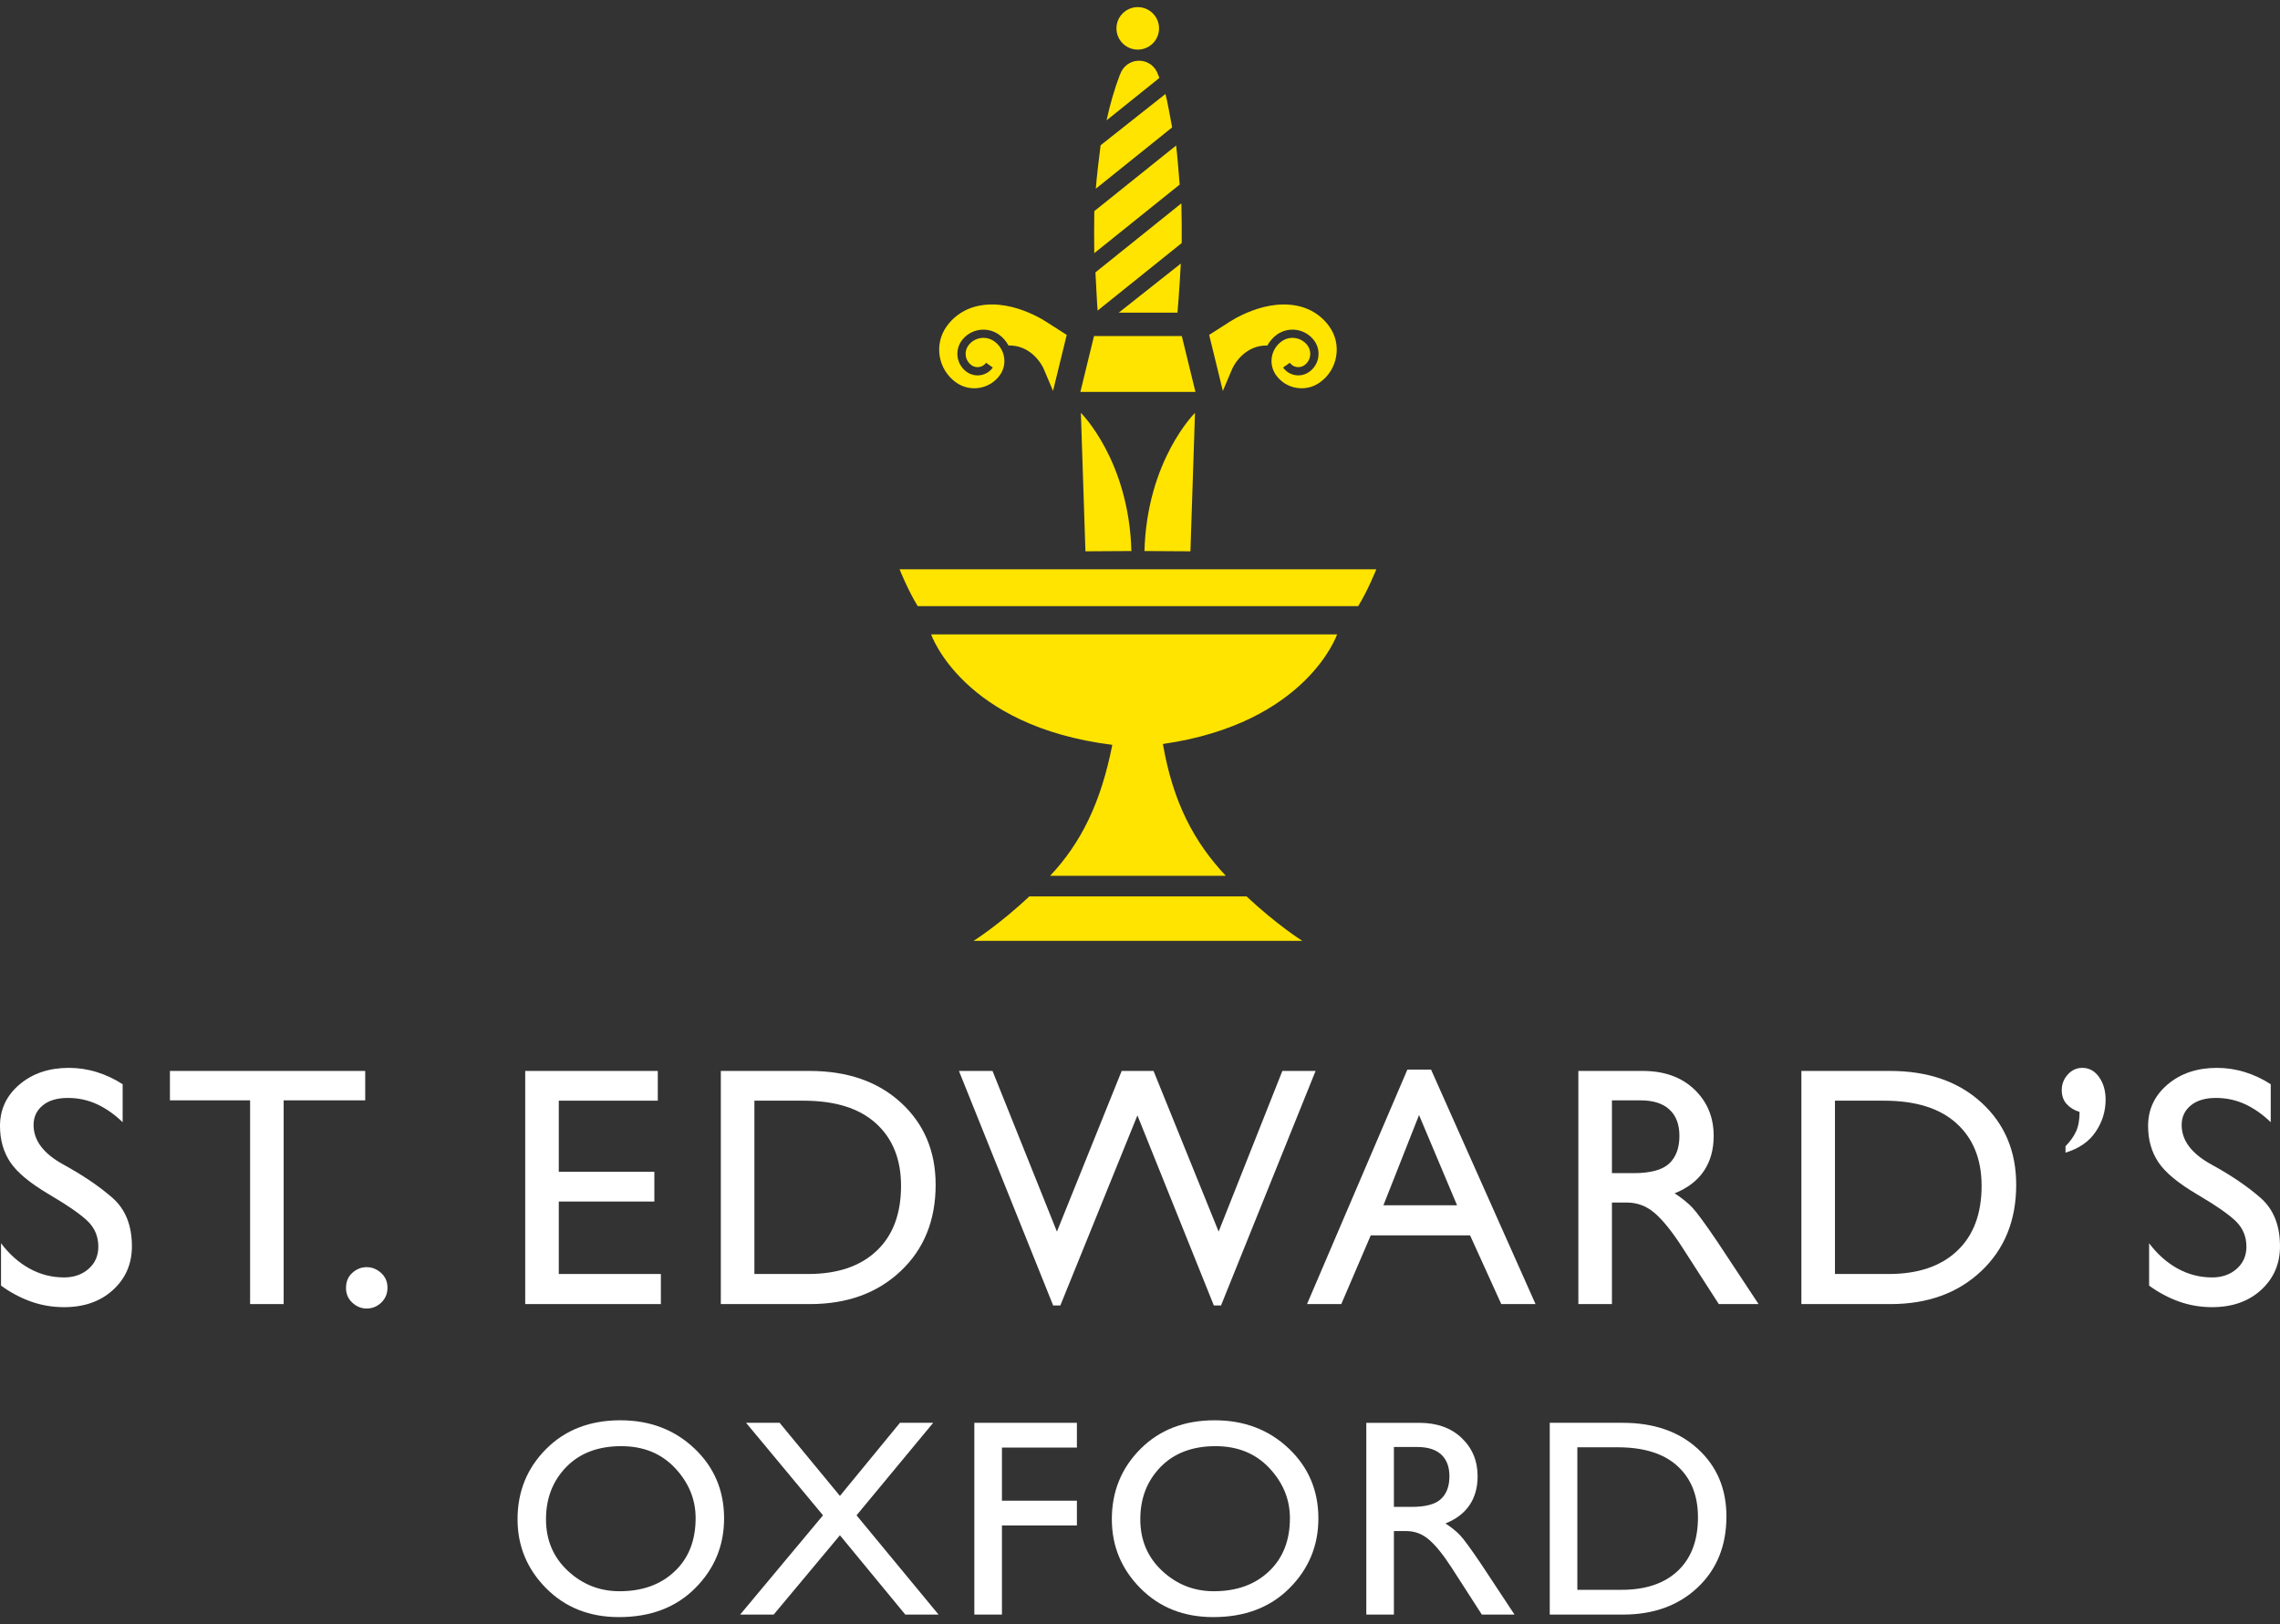<?xml version="1.0" standalone="no"?>
<!-- Generator: Adobe Fireworks 10, Export SVG Extension by Aaron Beall (http://fireworks.abeall.com) . Version: 0.6.1  -->
<!DOCTYPE svg PUBLIC "-//W3C//DTD SVG 1.1//EN" "http://www.w3.org/Graphics/SVG/1.1/DTD/svg11.dtd">
<svg id="Untitled-Page%201" viewBox="0 0 160 114" style="background-color:#ffffff00" version="1.1"
	xmlns="http://www.w3.org/2000/svg" xmlns:xlink="http://www.w3.org/1999/xlink" xml:space="preserve"
	x="0px" y="0px" width="160px" height="114px"
>
	<rect x="0" y="0" width="160" height="114" fill="#333333" stroke="none"/>
	<g id="Layer%201">
		<g>
			<path d="M 8.607 76.102 L 8.607 78.766 C 8.046 78.222 7.449 77.802 6.817 77.506 C 6.182 77.211 5.498 77.061 4.76 77.061 C 4.007 77.061 3.418 77.238 2.993 77.589 C 2.569 77.942 2.356 78.398 2.356 78.958 C 2.356 80.045 3.05 80.968 4.436 81.729 C 5.822 82.489 6.972 83.268 7.886 84.068 C 8.8 84.867 9.257 86.003 9.257 87.475 C 9.257 88.707 8.815 89.727 7.934 90.534 C 7.052 91.342 5.907 91.746 4.495 91.746 C 3.678 91.746 2.901 91.613 2.163 91.349 C 1.427 91.085 0.73 90.713 0.072 90.234 L 0.072 87.26 C 0.649 88.027 1.314 88.618 2.068 89.034 C 2.821 89.45 3.631 89.659 4.495 89.659 C 5.185 89.659 5.758 89.459 6.216 89.058 C 6.673 88.658 6.9 88.139 6.9 87.499 C 6.9 86.795 6.656 86.204 6.167 85.723 C 5.678 85.243 4.768 84.612 3.439 83.828 C 2.108 83.044 1.202 82.293 0.722 81.573 C 0.241 80.852 0 80.005 0 79.029 C 0 77.862 0.457 76.89 1.371 76.115 C 2.284 75.339 3.439 74.951 4.832 74.951 C 5.506 74.951 6.163 75.05 6.804 75.251 C 7.445 75.451 8.046 75.734 8.607 76.102 L 8.607 76.102 Z" fill="#ffffff"/>
			<path d="M 25.629 75.166 L 25.629 77.23 L 19.906 77.23 L 19.906 91.529 L 17.551 91.529 L 17.551 77.23 L 11.925 77.23 L 11.925 75.166 L 25.629 75.166 Z" fill="#ffffff"/>
			<path d="M 26.759 91.422 C 26.471 91.701 26.126 91.842 25.726 91.842 C 25.356 91.842 25.023 91.705 24.727 91.434 C 24.431 91.162 24.282 90.818 24.282 90.402 C 24.282 89.954 24.431 89.599 24.727 89.335 C 25.023 89.071 25.356 88.938 25.726 88.938 C 26.109 88.938 26.45 89.075 26.746 89.346 C 27.043 89.618 27.192 89.962 27.192 90.378 C 27.192 90.794 27.047 91.142 26.759 91.422 L 26.759 91.422 Z" fill="#ffffff"/>
			<path d="M 46.161 75.166 L 46.161 77.253 L 39.213 77.253 L 39.213 82.244 L 45.92 82.244 L 45.92 84.332 L 39.213 84.332 L 39.213 89.418 L 46.377 89.418 L 46.377 91.529 L 36.857 91.529 L 36.857 75.166 L 46.161 75.166 Z" fill="#ffffff"/>
			<path d="M 56.811 75.166 C 59.473 75.166 61.611 75.91 63.231 77.398 C 64.849 78.885 65.659 80.805 65.659 83.156 C 65.659 85.652 64.842 87.671 63.206 89.214 C 61.572 90.759 59.448 91.53 56.836 91.53 L 50.584 91.53 L 50.584 75.166 L 56.811 75.166 ZM 56.715 89.418 C 58.766 89.418 60.366 88.878 61.511 87.798 C 62.658 86.719 63.231 85.196 63.231 83.228 C 63.231 81.373 62.645 79.914 61.475 78.85 C 60.305 77.785 58.606 77.254 56.379 77.254 L 52.94 77.254 L 52.94 89.418 L 56.715 89.418 Z" fill="#ffffff"/>
			<path d="M 69.65 75.166 L 74.17 86.443 L 78.714 75.166 L 80.95 75.166 L 85.518 86.443 L 89.99 75.166 L 92.322 75.166 L 85.686 91.626 L 85.182 91.626 L 79.819 78.286 L 74.41 91.626 L 73.906 91.626 L 67.294 75.166 L 69.65 75.166 Z" fill="#ffffff"/>
			<path d="M 100.424 75.071 L 107.757 91.53 L 105.353 91.53 L 103.164 86.707 L 96.193 86.707 L 94.125 91.53 L 91.721 91.53 L 98.764 75.071 L 100.424 75.071 ZM 97.082 84.596 L 102.25 84.596 L 99.582 78.262 L 97.082 84.596 Z" fill="#ffffff"/>
			<path d="M 115.281 75.166 C 116.788 75.166 117.994 75.599 118.9 76.462 C 119.806 77.326 120.258 78.414 120.258 79.725 C 120.258 80.685 120.03 81.504 119.573 82.184 C 119.116 82.864 118.43 83.388 117.518 83.756 C 118.03 84.091 118.443 84.424 118.756 84.752 C 119.069 85.08 119.657 85.884 120.523 87.162 L 123.408 91.53 L 120.618 91.53 L 118.022 87.498 C 117.317 86.41 116.68 85.624 116.111 85.135 C 115.541 84.647 114.897 84.404 114.176 84.404 L 113.118 84.404 L 113.118 91.53 L 110.762 91.53 L 110.762 75.166 L 115.281 75.166 ZM 113.118 82.34 L 114.633 82.34 C 115.819 82.34 116.652 82.116 117.133 81.669 C 117.613 81.221 117.854 80.573 117.854 79.725 C 117.854 78.925 117.622 78.309 117.156 77.878 C 116.692 77.445 116.011 77.23 115.114 77.23 L 113.118 77.23 L 113.118 82.34 Z" fill="#ffffff"/>
			<path d="M 132.639 75.166 C 135.3 75.166 137.44 75.91 139.06 77.398 C 140.678 78.885 141.488 80.805 141.488 83.156 C 141.488 85.652 140.671 87.671 139.035 89.214 C 137.401 90.759 135.276 91.53 132.664 91.53 L 126.413 91.53 L 126.413 75.166 L 132.639 75.166 ZM 132.544 89.418 C 134.595 89.418 136.194 88.878 137.34 87.798 C 138.487 86.719 139.06 85.196 139.06 83.228 C 139.06 81.373 138.474 79.914 137.304 78.85 C 136.133 77.785 134.435 77.254 132.207 77.254 L 128.769 77.254 L 128.769 89.418 L 132.544 89.418 Z" fill="#ffffff"/>
			<path d="M 147.065 79.437 C 146.6 80.125 145.895 80.613 144.949 80.901 L 144.949 80.445 C 145.27 80.125 145.514 79.785 145.683 79.425 C 145.851 79.065 145.935 78.605 145.935 78.045 C 145.567 77.933 145.266 77.75 145.033 77.494 C 144.801 77.238 144.684 76.911 144.684 76.51 C 144.684 76.094 144.826 75.731 145.106 75.418 C 145.385 75.106 145.727 74.951 146.128 74.951 C 146.608 74.951 147 75.166 147.305 75.598 C 147.609 76.03 147.762 76.558 147.762 77.181 C 147.762 77.997 147.53 78.75 147.065 79.437 L 147.065 79.437 Z" fill="#ffffff"/>
			<path d="M 159.35 76.102 L 159.35 78.766 C 158.79 78.222 158.193 77.802 157.56 77.506 C 156.925 77.211 156.241 77.061 155.503 77.061 C 154.75 77.061 154.161 77.238 153.736 77.589 C 153.312 77.942 153.099 78.398 153.099 78.958 C 153.099 80.045 153.793 80.968 155.179 81.729 C 156.565 82.489 157.715 83.268 158.629 84.068 C 159.543 84.867 160 86.003 160 87.475 C 160 88.707 159.558 89.727 158.677 90.534 C 157.795 91.342 156.65 91.746 155.238 91.746 C 154.421 91.746 153.644 91.613 152.906 91.349 C 152.169 91.085 151.473 90.713 150.815 90.234 L 150.815 87.26 C 151.393 88.027 152.057 88.618 152.811 89.034 C 153.564 89.45 154.373 89.659 155.238 89.659 C 155.928 89.659 156.502 89.459 156.958 89.058 C 157.414 88.658 157.643 88.139 157.643 87.499 C 157.643 86.795 157.399 86.204 156.91 85.723 C 156.421 85.243 155.512 84.612 154.182 83.828 C 152.851 83.044 151.945 82.293 151.465 81.573 C 150.984 80.852 150.743 80.005 150.743 79.029 C 150.743 77.862 151.2 76.89 152.113 76.115 C 153.027 75.339 154.182 74.951 155.575 74.951 C 156.25 74.951 156.906 75.05 157.547 75.251 C 158.189 75.451 158.79 75.734 159.35 76.102 L 159.35 76.102 Z" fill="#ffffff"/>
			<path d="M 48.787 111.467 C 47.436 112.823 45.653 113.5 43.437 113.5 C 41.368 113.5 39.665 112.826 38.327 111.477 C 36.988 110.128 36.319 108.513 36.319 106.632 C 36.319 104.685 36.988 103.04 38.327 101.699 C 39.665 100.356 41.402 99.686 43.537 99.686 C 45.606 99.686 47.337 100.344 48.728 101.66 C 50.118 102.976 50.813 104.613 50.813 106.573 C 50.813 108.48 50.139 110.112 48.787 111.467 L 48.787 111.467 ZM 39.849 110.253 C 40.87 111.207 42.08 111.684 43.478 111.684 C 45.073 111.684 46.361 111.221 47.343 110.292 C 48.325 109.365 48.816 108.12 48.816 106.554 C 48.816 105.238 48.336 104.067 47.373 103.04 C 46.411 102.015 45.152 101.502 43.597 101.502 C 41.975 101.502 40.69 101.989 39.74 102.962 C 38.791 103.936 38.316 105.159 38.316 106.632 C 38.316 108.093 38.827 109.3 39.849 110.253 L 39.849 110.253 Z" fill="#ffffff"/>
			<path d="M 54.71 99.863 L 58.942 104.994 L 63.154 99.863 L 65.487 99.863 L 60.108 106.356 L 65.863 113.322 L 63.529 113.322 L 58.942 107.756 L 54.294 113.322 L 51.941 113.322 L 57.755 106.356 L 52.357 99.863 L 54.71 99.863 Z" fill="#ffffff"/>
			<path d="M 75.572 99.863 L 75.572 101.601 L 70.312 101.601 L 70.312 105.329 L 75.572 105.329 L 75.572 107.067 L 70.312 107.067 L 70.312 113.322 L 68.375 113.322 L 68.375 99.863 L 75.572 99.863 Z" fill="#ffffff"/>
			<path d="M 90.492 111.467 C 89.14 112.823 87.358 113.5 85.142 113.5 C 83.073 113.5 81.37 112.826 80.032 111.477 C 78.692 110.128 78.024 108.513 78.024 106.632 C 78.024 104.685 78.692 103.04 80.032 101.699 C 81.37 100.356 83.106 99.686 85.242 99.686 C 87.311 99.686 89.042 100.344 90.432 101.66 C 91.823 102.976 92.518 104.613 92.518 106.573 C 92.518 108.48 91.844 110.112 90.492 111.467 L 90.492 111.467 ZM 81.554 110.253 C 82.576 111.207 83.785 111.684 85.182 111.684 C 86.778 111.684 88.066 111.221 89.047 110.292 C 90.029 109.365 90.521 108.12 90.521 106.554 C 90.521 105.238 90.04 104.067 89.078 103.04 C 88.115 102.015 86.857 101.502 85.301 101.502 C 83.68 101.502 82.394 101.989 81.444 102.962 C 80.496 103.936 80.021 105.159 80.021 106.632 C 80.021 108.093 80.532 109.3 81.554 110.253 L 81.554 110.253 Z" fill="#ffffff"/>
			<path d="M 99.598 99.864 C 100.838 99.864 101.829 100.219 102.574 100.929 C 103.319 101.64 103.692 102.534 103.692 103.613 C 103.692 104.403 103.504 105.077 103.128 105.635 C 102.753 106.195 102.188 106.626 101.437 106.927 C 101.858 107.204 102.199 107.478 102.455 107.747 C 102.713 108.017 103.197 108.679 103.909 109.731 L 106.282 113.322 L 103.988 113.322 L 101.853 110.007 C 101.272 109.112 100.748 108.465 100.281 108.064 C 99.813 107.661 99.282 107.461 98.688 107.461 L 97.818 107.461 L 97.818 113.322 L 95.881 113.322 L 95.881 99.864 L 99.598 99.864 ZM 97.818 105.764 L 99.064 105.764 C 100.04 105.764 100.725 105.58 101.121 105.211 C 101.516 104.843 101.714 104.31 101.714 103.613 C 101.714 102.956 101.523 102.448 101.141 102.093 C 100.759 101.738 100.198 101.561 99.46 101.561 L 97.818 101.561 L 97.818 105.764 Z" fill="#ffffff"/>
			<path d="M 113.875 99.863 C 116.063 99.863 117.823 100.475 119.156 101.7 C 120.487 102.923 121.153 104.501 121.153 106.434 C 121.153 108.487 120.48 110.148 119.135 111.418 C 117.79 112.687 116.044 113.323 113.896 113.323 L 108.754 113.323 L 108.754 99.863 L 113.875 99.863 ZM 113.796 111.585 C 115.484 111.585 116.799 111.142 117.742 110.253 C 118.683 109.366 119.156 108.112 119.156 106.494 C 119.156 104.968 118.674 103.768 117.711 102.892 C 116.749 102.017 115.351 101.581 113.519 101.581 L 110.691 101.581 L 110.691 111.585 L 113.796 111.585 Z" fill="#ffffff"/>
		</g>
		<g>
			<path d="M 93.831 44.526 L 65.343 44.526 C 65.343 44.526 67.544 50.966 78.057 52.278 C 77.266 56.3 75.88 59.15 73.692 61.469 L 86.022 61.469 C 83.818 59.135 82.311 56.32 81.608 52.218 C 91.703 50.769 93.831 44.526 93.831 44.526 L 93.831 44.526 Z" fill="#ffe400"/>
			<path d="M 68.323 66.035 L 91.389 66.035 C 91.389 66.035 89.643 64.943 87.477 62.916 L 72.236 62.916 C 70.07 64.943 68.323 66.035 68.323 66.035 L 68.323 66.035 Z" fill="#ffe400"/>
			<path d="M 79.856 42.544 L 95.311 42.544 C 96 41.428 96.583 39.959 96.583 39.959 L 79.856 39.959 L 63.129 39.959 C 63.129 39.959 63.712 41.428 64.402 42.544 L 79.856 42.544 Z" fill="#ffe400"/>
			<path d="M 83.891 27.508 L 75.815 27.508 L 76.772 23.586 L 82.934 23.586 L 83.891 27.508 Z" fill="#ffe400"/>
			<path d="M 79.397 38.676 C 79.222 32.295 75.851 28.978 75.851 28.978 L 76.171 38.695 L 79.397 38.676 Z" fill="#ffe400"/>
			<path d="M 80.313 38.676 C 80.488 32.295 83.859 28.978 83.859 28.978 L 83.539 38.695 L 80.313 38.676 Z" fill="#ffe400"/>
			<path d="M 73.559 22.676 C 73.532 22.657 70.778 20.72 68.183 21.597 C 67.47 21.844 66.862 22.3 66.424 22.916 C 65.525 24.186 65.829 25.95 67.099 26.849 C 68.092 27.548 69.468 27.313 70.171 26.323 C 70.715 25.559 70.531 24.493 69.765 23.953 C 69.176 23.538 68.359 23.678 67.943 24.264 C 67.791 24.478 67.732 24.739 67.776 24.999 C 67.82 25.258 67.964 25.484 68.179 25.636 C 68.338 25.748 68.532 25.793 68.725 25.759 C 68.917 25.726 69.085 25.621 69.198 25.462 L 69.67 25.795 C 69.47 26.08 69.168 26.271 68.823 26.329 C 68.478 26.387 68.13 26.309 67.845 26.108 C 67.14 25.61 66.973 24.633 67.471 23.929 C 68.071 23.084 69.249 22.882 70.098 23.482 C 70.391 23.688 70.612 23.954 70.772 24.249 C 72.248 24.214 73.086 25.425 73.324 26.08 L 73.897 27.439 L 74.858 23.505 C 74.472 23.259 73.569 22.683 73.559 22.676 L 73.559 22.676 Z" fill="#ffe400"/>
			<path d="M 90.968 27.22 C 91.547 27.32 92.132 27.187 92.612 26.848 C 93.228 26.413 93.638 25.765 93.764 25.021 C 93.893 24.279 93.723 23.531 93.287 22.918 C 92.849 22.3 92.241 21.844 91.531 21.598 C 88.932 20.72 86.181 22.657 86.14 22.684 L 84.854 23.506 L 85.814 27.44 C 86.023 26.948 86.387 26.085 86.383 26.095 C 86.627 25.425 87.466 24.216 88.939 24.249 C 89.1 23.954 89.322 23.688 89.614 23.48 C 90.463 22.882 91.641 23.084 92.241 23.929 C 92.482 24.269 92.576 24.684 92.507 25.096 C 92.436 25.506 92.209 25.866 91.867 26.107 C 91.277 26.523 90.459 26.384 90.04 25.797 L 90.514 25.462 C 90.747 25.79 91.204 25.867 91.532 25.636 C 91.748 25.484 91.892 25.258 91.935 24.998 C 91.979 24.739 91.92 24.478 91.769 24.264 C 91.353 23.678 90.536 23.538 89.948 23.953 C 89.18 24.493 88.999 25.557 89.542 26.323 C 89.881 26.803 90.388 27.12 90.968 27.22 L 90.968 27.22 Z" fill="#ffe400"/>
			<path d="M 78.348 1.991 C 78.348 1.168 79.019 0.5 79.843 0.5 C 80.668 0.5 81.337 1.168 81.337 1.991 C 81.337 2.815 80.668 3.482 79.843 3.482 C 79.019 3.482 78.348 2.815 78.348 1.991 L 78.348 1.991 Z" fill="#ffe400"/>
			<path d="M 79.855 21.943 L 82.63 21.943 C 82.63 21.943 82.774 20.284 82.863 18.501 L 78.511 21.943 L 79.855 21.943 Z" fill="#ffe400"/>
			<path d="M 77.026 21.798 L 82.928 17.058 C 82.934 16.398 82.927 14.998 82.903 14.273 L 76.873 19.117 C 76.925 19.989 76.984 21.377 77.026 21.798 L 77.026 21.798 Z" fill="#ffe400"/>
			<path d="M 81.787 6.595 L 77.236 10.195 C 77.135 10.964 76.953 12.495 76.899 13.245 L 82.255 8.942 C 82.137 8.345 81.943 7.177 81.787 6.595 L 81.787 6.595 Z" fill="#ffe400"/>
			<path d="M 81.272 5.241 L 81.268 5.241 C 81.087 4.673 80.561 4.261 79.932 4.261 C 79.303 4.261 78.778 4.673 78.597 5.241 L 78.591 5.241 C 78.201 6.258 77.893 7.341 77.654 8.447 L 81.357 5.472 C 81.329 5.396 81.303 5.317 81.272 5.241 L 81.272 5.241 Z" fill="#ffe400"/>
			<path d="M 76.793 14.818 C 76.778 15.557 76.778 17.111 76.79 17.77 L 82.783 12.956 C 82.73 12.316 82.619 10.866 82.535 10.214 L 76.793 14.818 Z" fill="#ffe400"/>
		</g>
	</g>
</svg>